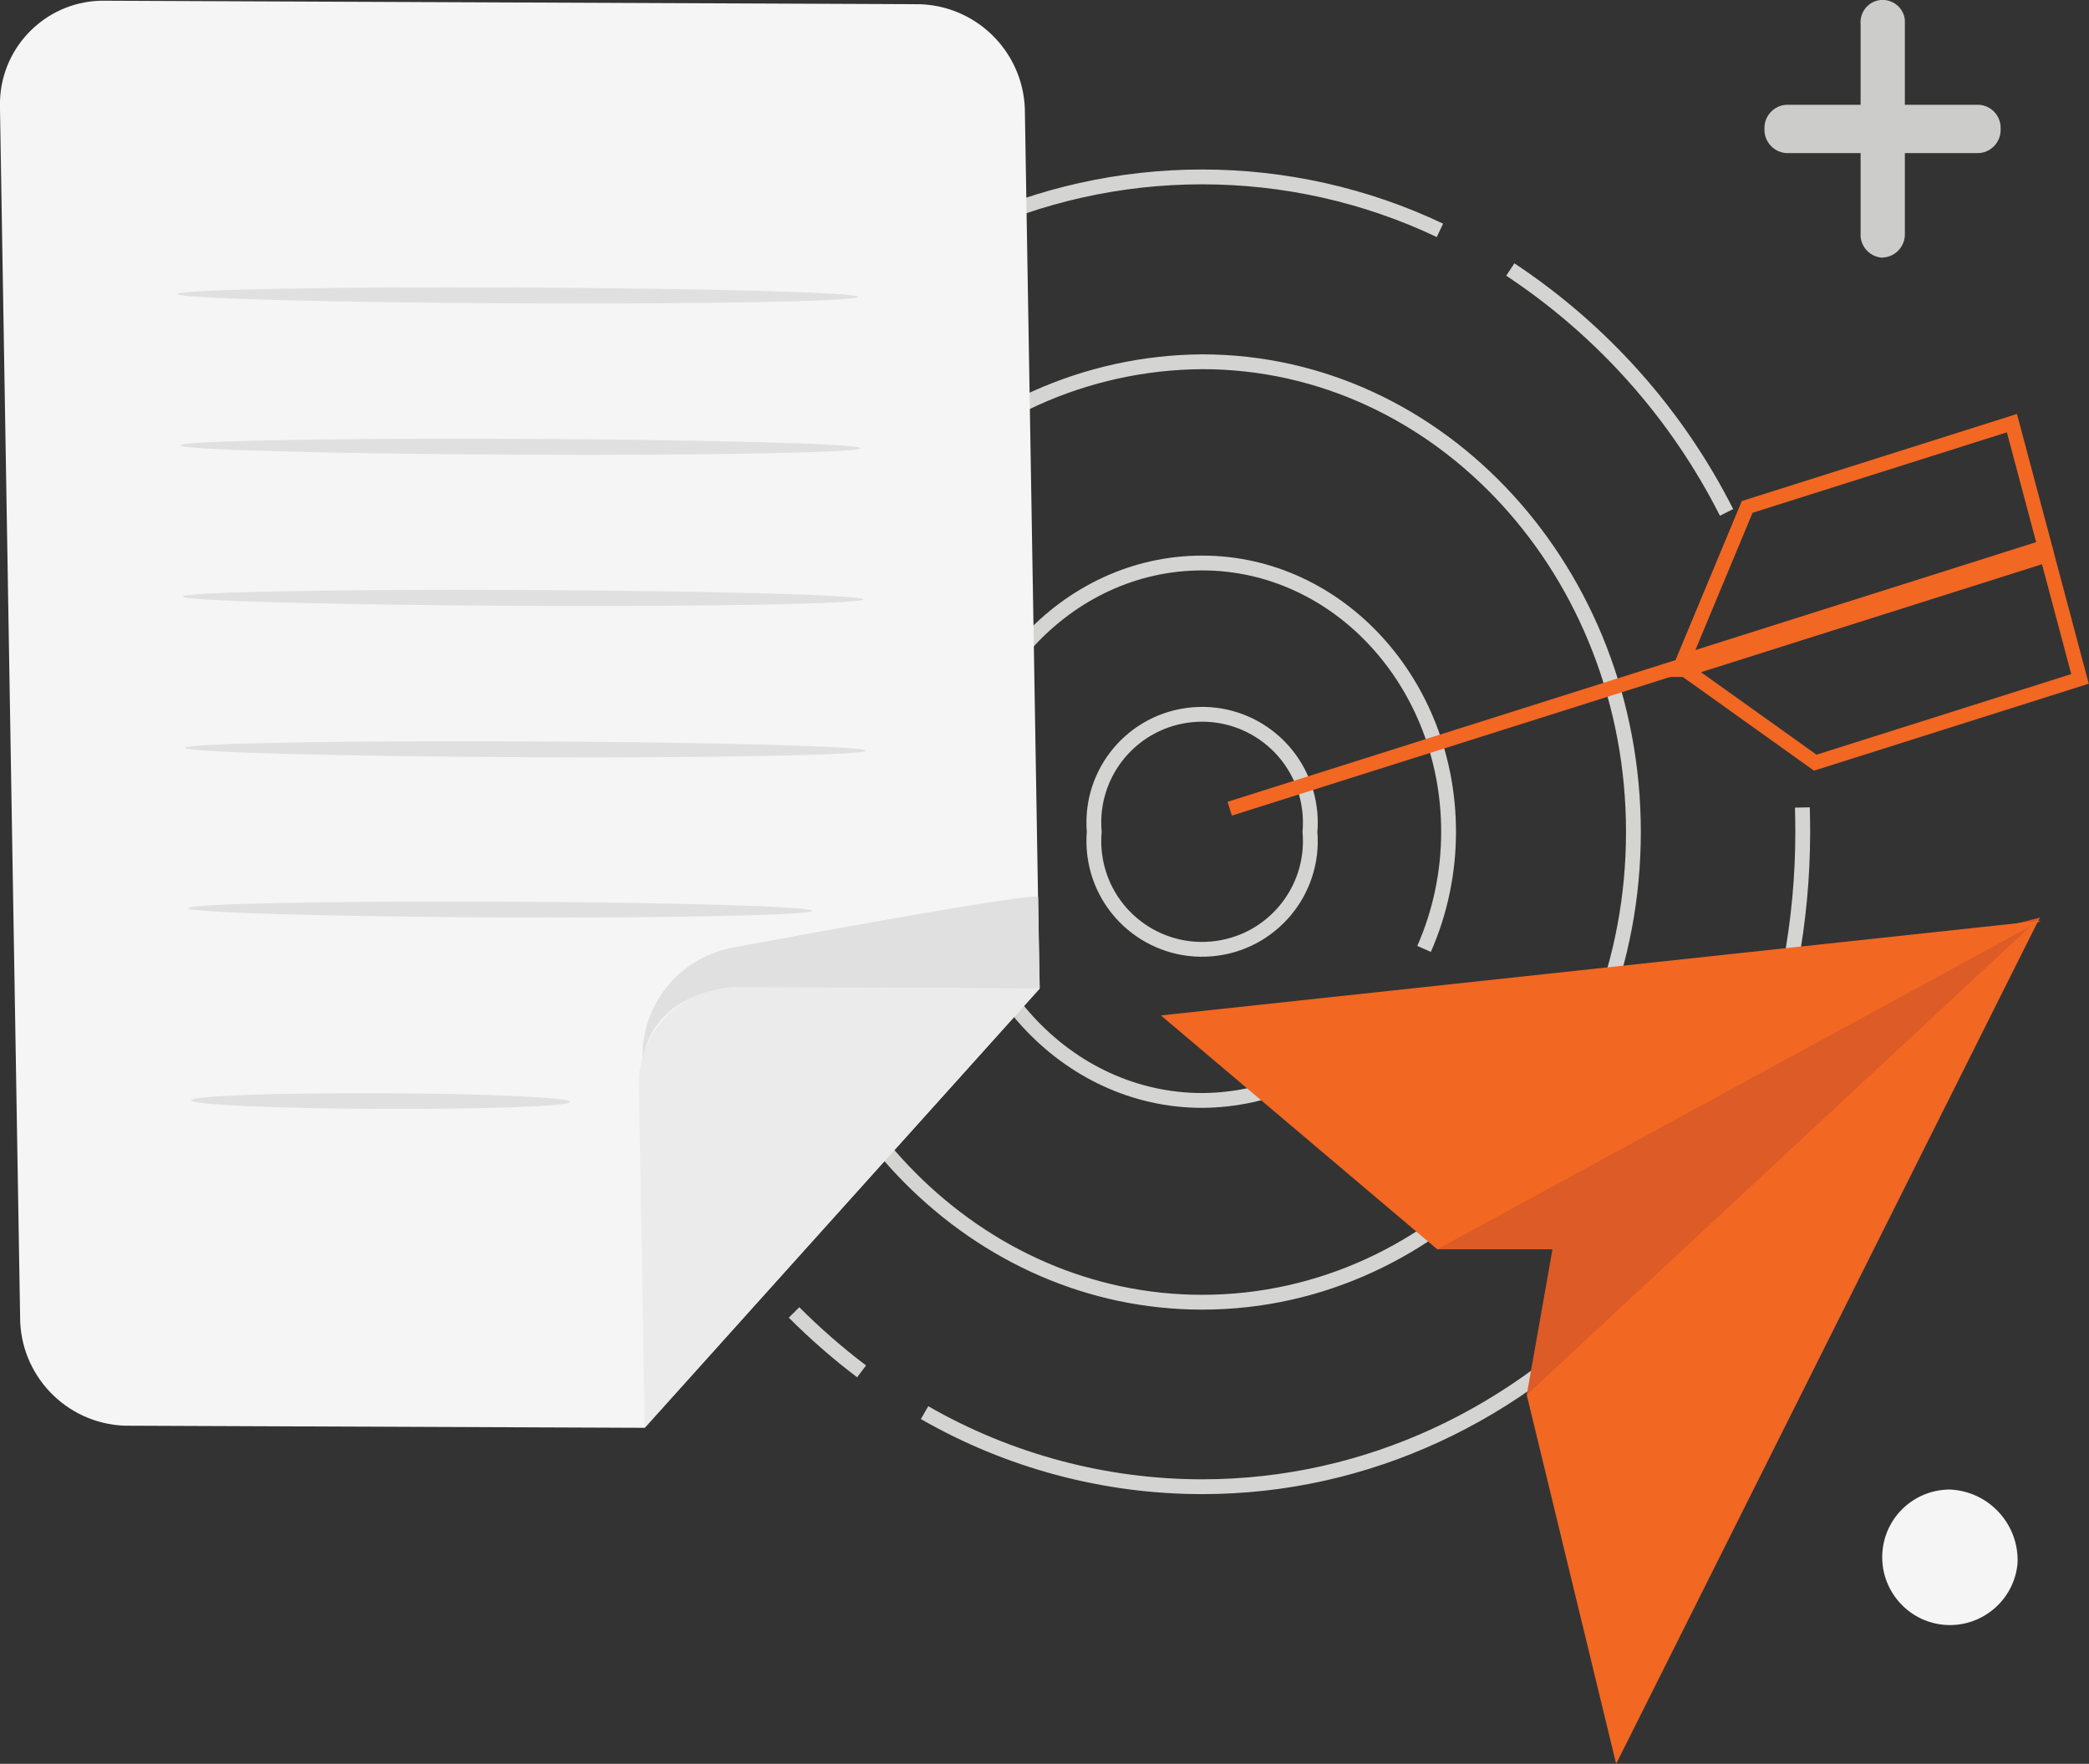 <?xml version="1.0" encoding="UTF-8"?>
<svg id="Layer_1" data-name="Layer 1" xmlns="http://www.w3.org/2000/svg" xmlns:xlink="http://www.w3.org/1999/xlink" viewBox="0 0 118.44 100">
  <rect x="0" y="0" width="118.44" height="100" fill="#333333" stroke="none"/>
  <defs>
    <style>
      .cls-1 {
        clip-path: url(#clippath);
      }

      .cls-2, .cls-3, .cls-4 {
        fill: none;
      }

      .cls-2, .cls-5, .cls-6, .cls-7, .cls-8, .cls-9, .cls-10 {
        stroke-width: 0px;
      }

      .cls-3 {
        stroke: #d4d4d3;
        stroke-width: .84px;
      }

      .cls-3, .cls-4 {
        stroke-miterlimit: 10;
      }

      .cls-4 {
        stroke: #f26722;
        stroke-width: .82px;
      }

      .cls-5 {
        fill: #cccccb;
      }

      .cls-6 {
        fill: #e0e0e0;
      }

      .cls-7 {
        fill: #dc5b26;
      }

      .cls-8 {
        fill: #ebebeb;
      }

      .cls-9 {
        fill: #f26722;
      }

      .cls-10 {
        fill: #f5f5f5;
      }
    </style>
    <clipPath id="clippath">
      <rect class="cls-2" x="0" y="0" width="118.43" height="100"/>
    </clipPath>
  </defs>
  <g id="Group_16912" data-name="Group 16912">
    <g class="cls-1">
      <g id="Group_16911" data-name="Group 16911">
        <path id="Path_11883" data-name="Path 11883" class="cls-3" d="m85.63,15.28c5.21,3.45,9.44,8.19,12.26,13.77"/>
        <path id="Path_11884" data-name="Path 11884" class="cls-3" d="m41.15,69.77c-4.62-6.63-7.08-14.53-7.04-22.61,0-20.51,15.24-37.13,34.05-37.13,4.66,0,9.27,1.03,13.48,3.03"/>
        <path id="Path_11885" data-name="Path 11885" class="cls-3" d="m48.85,77.75c-1.35-1.02-2.63-2.14-3.83-3.34"/>
        <path id="Path_11886" data-name="Path 11886" class="cls-3" d="m102.19,45.78c.01.46.02.92.02,1.38,0,20.51-15.24,37.13-34.05,37.13-5.52,0-10.95-1.45-15.74-4.2"/>
        <path id="Path_11887" data-name="Path 11887" class="cls-3" d="m43.76,45.53c.24-4.7,1.66-9.27,4.13-13.28"/>
        <path id="Path_11888" data-name="Path 11888" class="cls-3" d="m50.88,28.31c4.4-4.92,10.68-7.76,17.28-7.8,13.5,0,24.45,11.94,24.45,26.66s-10.94,26.66-24.45,26.66c-12.76,0-23.23-10.66-24.35-24.26"/>
        <path id="Path_11889" data-name="Path 11889" class="cls-3" d="m78.04,57.93c-2.51,2.81-6.1,4.44-9.88,4.46-7.72,0-13.97-6.82-13.97-15.23s6.25-15.24,13.97-15.24,13.97,6.82,13.97,15.24c0,2.29-.47,4.55-1.39,6.64"/>
        <path id="Path_11890" data-name="Path 11890" class="cls-3" d="m74.27,47.16c.29,3.38-2.21,6.35-5.59,6.64-3.38.29-6.35-2.21-6.64-5.59-.03-.35-.03-.7,0-1.05-.29-3.38,2.21-6.35,5.59-6.64,3.38-.29,6.35,2.21,6.64,5.59.03.35.03.7,0,1.05Z"/>
        <path id="Path_11891" data-name="Path 11891" class="cls-4" d="m95.54,37.97l7.38,5.27,15.01-4.75-1.87-7.02-20.53,6.5Z"/>
        <path id="Path_11892" data-name="Path 11892" class="cls-4" d="m95.41,37.5l3.65-8.76,15.01-4.75,1.87,7.02-20.53,6.5Z"/>
        <line id="Line_170" data-name="Line 170" class="cls-4" x1="116.19" y1="31.15" x2="69.72" y2="45.85"/>
        <path id="Path_11893" data-name="Path 11893" class="cls-10" d="m114.39,88.62c-.18,2.11-2.05,3.68-4.16,3.5-2.11-.18-3.68-2.05-3.5-4.16.17-1.99,1.83-3.51,3.83-3.51,2.21.1,3.92,1.97,3.83,4.17"/>
        <path id="Path_11894" data-name="Path 11894" class="cls-5" d="m106.74,14.61c-.72-.03-1.29-.64-1.25-1.37V1.37c-.06-.69.45-1.31,1.14-1.37.69-.06,1.31.45,1.37,1.14,0,.07,0,.15,0,.22v11.87c.03.72-.53,1.34-1.25,1.37"/>
        <path id="Path_11895" data-name="Path 11895" class="cls-5" d="m112.18,8.68h-10.88c-.72-.03-1.29-.65-1.26-1.37-.03-.72.53-1.34,1.26-1.37h10.88c.72.03,1.28.64,1.25,1.37.03.72-.53,1.34-1.25,1.37"/>
        <path id="Path_11896" data-name="Path 11896" class="cls-10" d="m52.2.24L5.72.04C2.49.12-.08,2.81,0,6.04c0,.06,0,.11,0,.17l1.14,68.41c-.03,3.33,2.59,6.08,5.92,6.21l29.48.12,22.4-24.91-.83-49.59c.03-3.33-2.59-6.08-5.92-6.21"/>
        <path id="Path_11897" data-name="Path 11897" class="cls-8" d="m36.55,80.95l-.32-19.25c-.15-3.01,2.16-5.57,5.16-5.72.05,0,.1,0,.15,0l17.41.07-22.4,24.91Z"/>
        <path id="Path_11898" data-name="Path 11898" class="cls-6" d="m36.43,60.01c-.07-2.89,1.86-5.45,4.67-6.18.19-.06.38-.1.57-.13,2.27-.42,17.18-3.19,17.19-2.83,0,.4.09,5.17.09,5.17l-17.41-.07s-4.34.14-5.1,4.04"/>
        <path id="Path_11899" data-name="Path 11899" class="cls-6" d="m32.34,62.47c0-.25-4.82-.47-10.76-.49s-10.75.15-10.74.4,4.82.47,10.76.49,10.75-.15,10.74-.4"/>
        <path id="Path_11900" data-name="Path 11900" class="cls-6" d="m46.05,51.64c0-.25-7.93-.48-17.7-.52s-17.69.12-17.69.37,7.93.48,17.7.52,17.69-.12,17.69-.37"/>
        <path id="Path_11901" data-name="Path 11901" class="cls-6" d="m49.08,42.56c0-.25-8.64-.48-19.3-.53s-19.28.12-19.28.37,8.64.48,19.3.53,19.28-.12,19.28-.37"/>
        <path id="Path_11902" data-name="Path 11902" class="cls-6" d="m48.94,33.98c0-.25-8.64-.48-19.29-.53s-19.29.12-19.28.37,8.64.48,19.3.53c10.66.05,19.28-.12,19.28-.37"/>
        <path id="Path_11903" data-name="Path 11903" class="cls-6" d="m48.79,25.41c0-.25-8.64-.48-19.3-.53s-19.28.12-19.28.37,8.64.48,19.3.53,19.28-.12,19.28-.37"/>
        <path id="Path_11904" data-name="Path 11904" class="cls-6" d="m48.65,16.83c0-.25-8.64-.48-19.3-.53s-19.28.12-19.28.37,8.64.48,19.3.53,19.28-.12,19.28-.37"/>
        <path id="Path_11905" data-name="Path 11905" class="cls-7" d="m86.56,79.09l1.46-8.26h-6.53s4.24-11.35,4.24-11.35l29.92-7.45-23.22,28.04-5.88-.97Z"/>
        <path id="Path_11906" data-name="Path 11906" class="cls-9" d="m91.63,100l-5.07-20.92,29.1-27.07-24.03,47.99Z"/>
        <path id="Path_11907" data-name="Path 11907" class="cls-9" d="m65.82,57.57l15.67,13.26,34.21-18.63-49.88,5.37Z"/>
      </g>
    </g>
  </g>
</svg>